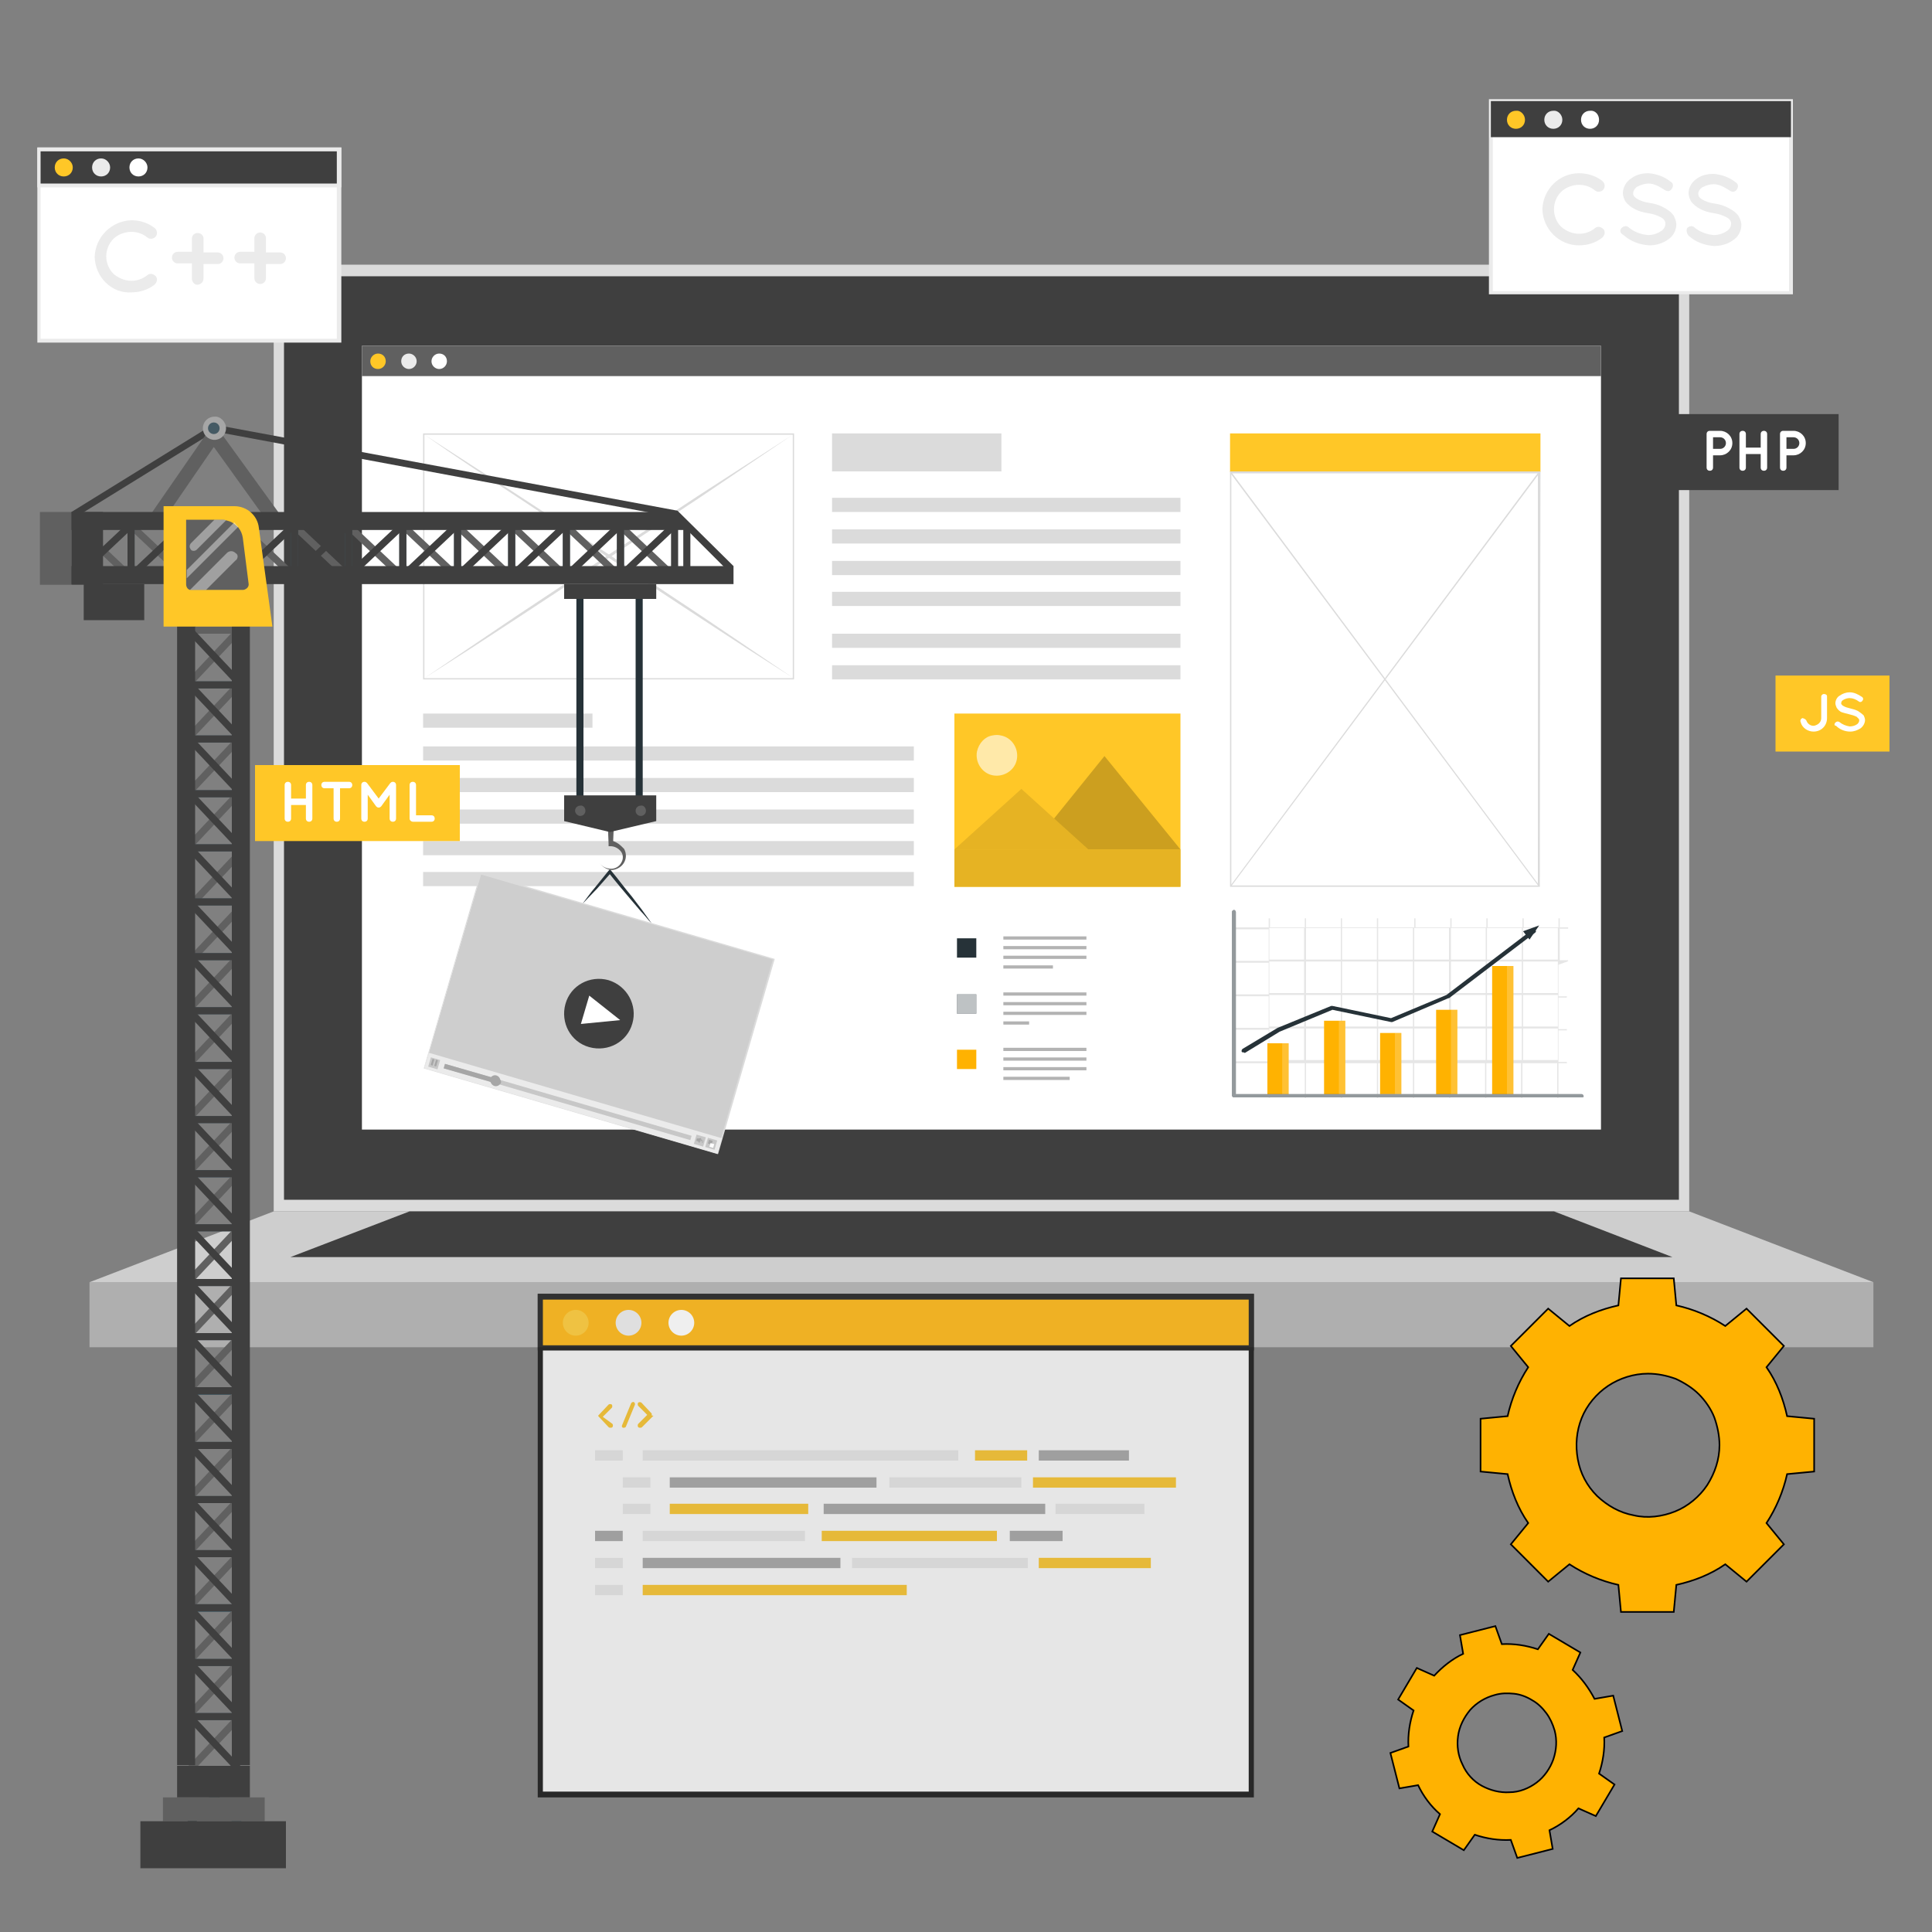 <svg xmlns="http://www.w3.org/2000/svg" xmlns:xlink="http://www.w3.org/1999/xlink" id="&#xD1;&#xEB;&#xEE;&#xE9;_1" x="0px" y="0px" viewBox="0 0 300 300" style="enable-background:new 0 0 300 300;" xml:space="preserve"><rect x="0" y="0" width="300" height="300" fill="#808080" stroke="none"/><style type="text/css">	.st0{fill:#FFC757;}	.st1{fill:#FFB201;}	.st2{fill:#FFDA99;stroke:#000000;stroke-width:0.25;stroke-miterlimit:10;}	.st3{fill:#3D3D3D;}	.st4{fill:#606060;}	.st5{fill:#FFDA99;}	.st6{fill:#FFFFFF;}	.st7{fill:#1D3F70;}	.st8{fill:#FFD9A1;}	.st9{fill:#FFDFA6;}	.st10{fill:#FFCC7B;}	.st11{fill:#F7D59A;}	.st12{fill:#FFC255;}	.st13{fill:#FCD081;}	.st14{fill:#FFBC36;}	.st15{fill:#F9C973;}	.st16{fill:#7C7C7C;}	.st17{fill:#EB5648;}	.st18{fill:#FFB201;stroke:#000000;stroke-width:0.5;stroke-miterlimit:10;}	.st19{fill:#FFB201;stroke:#000000;stroke-width:0.25;stroke-miterlimit:10;}	.st20{fill:#FFC757;stroke:#000000;stroke-width:0.25;stroke-miterlimit:10;}	.st21{fill:#255084;}	.st22{fill:#DBDBDB;}	.st23{fill:#3F3F3F;}	.st24{fill:#AFAFAF;}	.st25{fill:#CECECE;}	.st26{fill:#FFC727;}	.st27{fill:#EBEBEB;}	.st28{opacity:0.6;fill:#FFFFFF;enable-background:new    ;}	.st29{opacity:0.2;enable-background:new    ;}	.st30{opacity:0.1;enable-background:new    ;}	.st31{opacity:0.8;}	.st32{fill:#111111;}	.st33{fill:#A6A6A6;}	.st34{fill:#263238;}	.st35{opacity:0.7;fill:#FFFFFF;enable-background:new    ;}	.st36{opacity:0.3;}	.st37{opacity:0.2;fill:#FFFFFF;enable-background:new    ;}	.st38{opacity:0.5;}	.st39{fill:#455A64;}	.st40{opacity:0.4;}	.st41{fill:#C7C7C7;}</style><g>	<g id="freepik--Device--inject-7">		<rect x="42.5" y="41.1" class="st22" width="219.8" height="147"></rect>		<rect x="44.1" y="42.9" class="st23" width="216.6" height="143.4"></rect>		<rect x="13.9" y="199.1" class="st24" width="277" height="10.1"></rect>		<polygon class="st25" points="13.9,199.1 42.5,188.1 262.3,188.1 290.9,199.1   "></polygon>		<polygon class="st23" points="45.1,195.2 63.6,188.1 241.3,188.1 259.7,195.2   "></polygon>		<rect x="56.2" y="53.7" class="st6" width="192.4" height="121.7"></rect>		<rect x="56.2" y="53.7" class="st4" width="192.4" height="4.7"></rect>		<path class="st26" d="M59.9,56.1c0,0.6-0.5,1.2-1.2,1.2s-1.2-0.5-1.2-1.2c0-0.6,0.5-1.2,1.2-1.2S59.9,55.4,59.9,56.1L59.9,56.1z"></path>		<path class="st27" d="M64.7,56.1c0,0.6-0.5,1.2-1.2,1.2c-0.6,0-1.2-0.5-1.2-1.2s0.5-1.2,1.2-1.2c0,0,0,0,0,0    C64.1,54.9,64.7,55.4,64.7,56.1L64.7,56.1z"></path>		<path class="st6" d="M69.4,56.1c0,0.6-0.5,1.2-1.2,1.2c-0.6,0-1.2-0.5-1.2-1.2c0-0.6,0.5-1.2,1.2-1.2c0,0,0,0,0,0    C68.9,54.9,69.4,55.4,69.4,56.1L69.4,56.1z"></path>		<rect x="148.2" y="110.8" class="st26" width="35.1" height="26.9"></rect>		<path class="st28" d="M151.7,116.7c-0.3,1.7,0.8,3.4,2.5,3.7s3.4-0.8,3.7-2.5c0.3-1.7-0.8-3.4-2.5-3.7c-0.4-0.1-0.8-0.1-1.3,0    C152.9,114.4,152,115.4,151.7,116.7z"></path>		<polygon class="st26" points="159.8,131.9 183.3,131.9 171.5,117.4   "></polygon>		<polygon class="st29" points="159.8,131.9 183.3,131.9 171.5,117.4   "></polygon>		<polygon class="st26" points="148.2,131.9 169,131.9 158.6,122.5   "></polygon>		<polygon class="st30" points="148.2,131.9 169,131.9 158.6,122.5   "></polygon>		<rect x="148.2" y="131.9" class="st26" width="35.1" height="5.8"></rect>		<rect x="148.2" y="131.9" class="st30" width="35.1" height="5.8"></rect>		<rect x="65.7" y="110.8" class="st22" width="26.3" height="2.2"></rect>		<rect x="65.7" y="115.9" class="st22" width="76.2" height="2.2"></rect>		<rect x="65.7" y="120.8" class="st22" width="76.2" height="2.2"></rect>		<rect x="65.7" y="125.7" class="st22" width="76.2" height="2.2"></rect>		<rect x="65.7" y="130.6" class="st22" width="76.2" height="2.2"></rect>		<rect x="65.7" y="135.4" class="st22" width="76.2" height="2.2"></rect>		<rect x="129.2" y="67.3" class="st22" width="26.3" height="5.9"></rect>		<rect x="129.2" y="77.3" class="st22" width="54.1" height="2.2"></rect>		<rect x="129.2" y="82.2" class="st22" width="54.1" height="2.2"></rect>		<rect x="129.2" y="87.1" class="st22" width="54.1" height="2.2"></rect>		<rect x="129.2" y="91.9" class="st22" width="54.1" height="2.2"></rect>		<rect x="129.2" y="98.4" class="st22" width="54.1" height="2.2"></rect>		<rect x="129.2" y="103.3" class="st22" width="54.1" height="2.2"></rect>		<rect x="191" y="67.3" class="st26" width="48.2" height="6"></rect>		<rect x="191.1" y="73.3" class="st6" width="47.9" height="64.3"></rect>		<path class="st22" d="M239.1,137.7H191V73.2h48.2L239.1,137.7z M191.2,137.5h47.6v-64h-47.6V137.5z"></path>		<polygon class="st22" points="191.2,137.6 191,137.6 238.9,73.3 239.1,73.4   "></polygon>		<polygon class="st22" points="238.9,137.6 191,73.4 191.2,73.3 239.1,137.6   "></polygon>		<rect x="65.8" y="67.4" class="st6" width="57.4" height="38"></rect>		<path class="st22" d="M65.7,105.5L65.7,105.5V67.3h0.1h57.5v38.2h-0.1L65.7,105.5z M65.9,67.5v37.8h57.2V67.5H65.9z"></path>		<path class="st22" d="M65.9,67.5c4.8,3.1,9.6,6.2,14.4,9.3l14.4,9.4l14.3,9.5l7.1,4.8l7.1,4.8l-7.2-4.6l-7.2-4.7l-14.3-9.4    l-14.3-9.5C75.3,73.9,70.6,70.8,65.9,67.5z"></path>		<path class="st22" d="M123.1,67.5c-4.7,3.2-9.5,6.4-14.2,9.6l-14.3,9.5L80.3,96l-7.2,4.7l-7.2,4.6l7.1-4.8l7.1-4.8l14.3-9.5    l14.3-9.4C113.5,73.7,118.3,70.6,123.1,67.5z"></path>	</g>	<g id="freepik--Screens--inject-7">		<rect x="231.5" y="15.7" class="st6" width="46.6" height="29.7"></rect>		<path class="st27" d="M278.4,45.7h-47.2V15.4h47.2V45.7z M231.8,45.2h46V16h-46V45.2z"></path>		<rect x="231.5" y="15.7" class="st23" width="46.6" height="5.6"></rect>		<path class="st26" d="M236.8,18.6c0,0.8-0.6,1.4-1.4,1.4c-0.8,0-1.4-0.6-1.4-1.4s0.6-1.4,1.4-1.4c0,0,0,0,0,0    C236.1,17.1,236.8,17.8,236.8,18.6C236.8,18.6,236.8,18.6,236.8,18.6z"></path>		<path class="st27" d="M242.6,18.6c0,0.8-0.6,1.4-1.4,1.4c-0.8,0-1.4-0.6-1.4-1.4s0.6-1.4,1.4-1.4c0,0,0,0,0,0    C241.9,17.1,242.6,17.8,242.6,18.6C242.6,18.6,242.6,18.6,242.6,18.6z"></path>		<path class="st6" d="M248.3,18.6c0,0.8-0.6,1.4-1.4,1.4c-0.8,0-1.4-0.6-1.4-1.4s0.6-1.4,1.4-1.4c0,0,0,0,0,0    C247.7,17.1,248.3,17.8,248.3,18.6C248.3,18.6,248.3,18.6,248.3,18.6z"></path>		<path class="st27" d="M239.5,32.5c0.1-3.1,2.6-5.6,5.7-5.6c1.3,0,2.6,0.4,3.6,1.2c0.4,0.3,0.5,0.9,0.2,1.3    c-0.3,0.4-0.9,0.5-1.3,0.2c-0.7-0.6-1.6-0.9-2.5-0.9c-1,0-2.1,0.4-2.8,1.1c-0.7,0.7-1.1,1.7-1.1,2.7c0,1,0.4,2,1.1,2.7    c0.8,0.7,1.8,1.1,2.8,1.1c0.9,0,1.8-0.3,2.5-0.9c0.4-0.3,0.9-0.2,1.3,0.2c0.3,0.4,0.2,0.9-0.2,1.3c-1,0.8-2.3,1.2-3.6,1.2    C242.1,38.1,239.6,35.6,239.5,32.5z"></path>		<path class="st27" d="M251.8,35.4c0.3-0.3,0.8-0.4,1.1-0.1c0.8,0.7,1.9,1.1,3,1.2c0.7,0,1.4-0.2,2-0.6c0.4-0.2,0.7-0.7,0.7-1.1    c0-0.2,0-0.3-0.1-0.5c-0.1-0.2-0.3-0.4-0.5-0.5c-0.7-0.4-1.4-0.6-2.1-0.7h0c-0.7-0.1-1.4-0.3-2-0.6c-0.6-0.3-1.1-0.7-1.5-1.2    c-0.2-0.4-0.4-0.8-0.4-1.3c0-0.9,0.5-1.8,1.3-2.3c0.8-0.6,1.7-0.8,2.7-0.8c1.2,0.1,2.4,0.5,3.4,1.3c0.4,0.2,0.5,0.7,0.2,1.1    c-0.2,0.4-0.7,0.5-1.1,0.2c0,0,0,0,0,0c-0.8-0.5-1.6-1-2.5-1c-0.6,0-1.2,0.2-1.8,0.5c-0.3,0.2-0.6,0.6-0.6,1c0,0.2,0,0.3,0.1,0.4    c0.1,0.2,0.3,0.3,0.4,0.4c0.6,0.4,1.3,0.6,2,0.7h0c0.7,0.1,1.5,0.3,2.2,0.7c0.6,0.3,1.2,0.7,1.6,1.3c0.2,0.4,0.4,0.9,0.4,1.3    c0,1-0.5,1.9-1.3,2.4c-0.8,0.6-1.9,0.9-2.9,0.9c-1.5-0.1-2.9-0.6-4-1.6C251.5,36.2,251.5,35.7,251.8,35.4z"></path>		<path class="st27" d="M262,35.4c0.3-0.3,0.8-0.4,1.1-0.1c0.8,0.7,1.9,1.1,3,1.2c0.7,0,1.4-0.2,2-0.6c0.4-0.2,0.7-0.7,0.7-1.1    c0-0.2,0-0.3-0.1-0.5c-0.1-0.2-0.3-0.4-0.5-0.5c-0.7-0.4-1.4-0.6-2.1-0.7h0c-0.7-0.1-1.4-0.3-2-0.6c-0.6-0.3-1.1-0.7-1.5-1.2    c-0.2-0.4-0.4-0.8-0.4-1.3c0-0.9,0.5-1.7,1.2-2.2c0.8-0.6,1.7-0.8,2.7-0.8c1.2,0.1,2.4,0.5,3.4,1.3c0.4,0.2,0.5,0.7,0.2,1.1    c-0.2,0.4-0.7,0.5-1.1,0.2c0,0,0,0,0,0c-0.8-0.5-1.6-1-2.5-1c-0.6,0-1.2,0.2-1.8,0.5c-0.3,0.2-0.6,0.6-0.6,1    c0,0.2,0.1,0.3,0.1,0.4c0.1,0.2,0.3,0.3,0.4,0.4c0.6,0.4,1.3,0.6,2,0.7h0c0.7,0.1,1.5,0.3,2.2,0.7c0.6,0.3,1.2,0.7,1.6,1.3    c0.2,0.4,0.4,0.9,0.4,1.3c0,1-0.5,1.9-1.3,2.4c-0.8,0.6-1.9,0.9-2.9,0.9c-1.5-0.1-2.9-0.6-4-1.6C261.9,36.2,261.8,35.7,262,35.4z"></path>		<rect x="259.3" y="64.3" class="st23" width="26.2" height="11.8"></rect>		<path class="st6" d="M267.1,70.7H266v1.9c0,0.3-0.2,0.5-0.5,0.5s-0.5-0.2-0.5-0.5v-5.2c0-0.3,0.2-0.5,0.5-0.5h1.6    c1,0,1.9,0.8,1.9,1.9S268.1,70.7,267.1,70.7L267.1,70.7z M266,69.7h1.1c0.5,0,0.9-0.4,0.9-0.9s-0.4-0.9-0.9-0.9H266V69.7z"></path>		<path class="st6" d="M270.1,72.6v-5.2c0-0.3,0.2-0.5,0.5-0.5s0.5,0.2,0.5,0.5v2.1h2.3v-2.1c0-0.3,0.2-0.5,0.5-0.5s0.5,0.2,0.5,0.5    v5.2c0,0.3-0.2,0.5-0.5,0.5s-0.5-0.2-0.5-0.5v-2.1h-2.3v2.1c0,0.3-0.2,0.5-0.5,0.5S270.1,72.9,270.1,72.6z"></path>		<path class="st6" d="M278.5,70.7h-1.1v1.9c0,0.3-0.2,0.5-0.5,0.5s-0.5-0.2-0.5-0.5v-5.2c0-0.3,0.2-0.5,0.5-0.5h1.6    c1,0,1.9,0.8,1.9,1.9S279.5,70.7,278.5,70.7L278.5,70.7z M277.4,69.7h1.1c0.5,0,0.9-0.4,0.9-0.9s-0.4-0.9-0.9-0.9h-1.1V69.7z"></path>		<g class="st31">			<rect x="83.9" y="201.3" class="st6" width="110.4" height="77.3"></rect>			<path class="st32" d="M194.7,279.1H83.5v-78.2h111.2V279.1z M84.3,278.2h109.6v-76.5H84.3L84.3,278.2z"></path>			<rect x="83.9" y="201.3" class="st19" width="110.4" height="8"></rect>			<path class="st32" d="M194.7,209.7H83.5v-8.8h111.2V209.7z M84.3,208.9h109.6v-7.1H84.3L84.3,208.9z"></path>			<path class="st26" d="M91.4,205.4c0,1.1-0.9,2-2,2c-1.1,0-2-0.9-2-2s0.9-2,2-2c0,0,0,0,0,0C90.5,203.4,91.4,204.3,91.4,205.4z"></path>			<path class="st27" d="M99.6,205.4c0,1.1-0.9,2-2,2c-1.1,0-2-0.9-2-2c0-1.1,0.9-2,2-2c0,0,0,0,0,0     C98.7,203.4,99.6,204.3,99.6,205.4z"></path>			<path class="st6" d="M107.8,205.4c0,1.1-0.9,2-2,2c-1.1,0-2-0.9-2-2c0-1.1,0.9-2,2-2c0,0,0,0,0,0     C106.9,203.4,107.8,204.3,107.8,205.4z"></path>			<rect x="92.4" y="225.2" class="st27" width="4.3" height="1.6"></rect>			<rect x="99.8" y="225.2" class="st27" width="49" height="1.6"></rect>			<rect x="151.4" y="225.2" class="st26" width="8.1" height="1.6"></rect>			<rect x="161.3" y="225.2" class="st33" width="14" height="1.6"></rect>			<rect x="96.7" y="229.4" class="st27" width="4.3" height="1.6"></rect>			<rect x="104" y="229.4" class="st33" width="32.1" height="1.6"></rect>			<rect x="99.8" y="241.9" class="st33" width="30.7" height="1.6"></rect>			<rect x="104" y="233.5" class="st26" width="21.5" height="1.6"></rect>			<rect x="156.8" y="237.7" class="st33" width="8.2" height="1.6"></rect>			<rect x="127.9" y="233.5" class="st33" width="34.4" height="1.6"></rect>			<rect x="99.8" y="246.1" class="st26" width="41" height="1.6"></rect>			<rect x="160.4" y="229.4" class="st26" width="22.2" height="1.6"></rect>			<rect x="138.1" y="229.4" class="st27" width="20.5" height="1.6"></rect>			<rect x="163.9" y="233.5" class="st27" width="13.8" height="1.6"></rect>			<rect x="96.7" y="233.5" class="st27" width="4.3" height="1.6"></rect>			<rect x="92.4" y="237.7" class="st33" width="4.3" height="1.6"></rect>			<rect x="99.8" y="237.7" class="st27" width="25.2" height="1.6"></rect>			<rect x="132.3" y="241.9" class="st27" width="27.3" height="1.6"></rect>			<rect x="161.3" y="241.9" class="st26" width="17.4" height="1.6"></rect>			<rect x="127.6" y="237.7" class="st26" width="27.2" height="1.6"></rect>			<rect x="92.4" y="241.9" class="st27" width="4.3" height="1.6"></rect>			<rect x="92.4" y="246.1" class="st27" width="4.3" height="1.6"></rect>			<path class="st26" d="M95.1,221.1c0.1,0.1,0.1,0.4,0,0.5c0,0,0,0,0,0c-0.1,0.1-0.2,0.1-0.3,0.1c-0.1,0-0.2,0-0.3-0.1l-1.6-1.7     c0,0,0,0,0,0l0,0c0,0,0,0,0,0l0,0c0,0,0,0,0,0s0,0,0,0v0c0,0,0,0,0,0v-0.1l0,0v0l0,0c0,0,0,0,0,0l0,0c0,0,0,0,0,0l1.6-1.7     c0.1-0.1,0.4-0.1,0.5,0c0.1,0.1,0.1,0.4,0,0.5c0,0,0,0,0,0l-1.4,1.4L95.1,221.1z"></path>			<path class="st26" d="M96.6,221.3l1.4-3.4c0.1-0.2,0.3-0.2,0.4-0.2c0.2,0.1,0.2,0.3,0.2,0.4l0,0l-1.4,3.4c0,0.1-0.2,0.2-0.3,0.2     c0,0-0.1,0-0.1,0C96.6,221.7,96.5,221.5,96.6,221.3C96.6,221.3,96.6,221.3,96.6,221.3z"></path>			<path class="st26" d="M101.4,219.9L101.4,219.9L101.4,219.9l-1.7,1.7c-0.1,0.1-0.2,0.1-0.3,0.1c-0.1,0-0.2,0-0.3-0.1     c-0.1-0.1-0.1-0.4,0-0.5c0,0,0,0,0,0l1.4-1.4l-1.4-1.4c-0.1-0.1-0.1-0.4,0-0.5c0,0,0,0,0,0c0.1-0.1,0.4-0.1,0.5,0l1.6,1.7l0,0     l0,0c0,0,0,0,0,0c0,0,0,0,0,0c0,0,0,0,0,0.1l0,0v0.1l0,0c0,0,0,0,0,0.1l0,0C101.5,219.8,101.5,219.9,101.4,219.9z"></path>		</g>		<rect x="39.6" y="118.8" class="st26" width="31.8" height="11.8"></rect>		<path class="st6" d="M44.2,127.1v-5.2c0-0.3,0.2-0.5,0.5-0.5c0.3,0,0.5,0.2,0.5,0.5v2.1h2.3v-2.1c0-0.3,0.2-0.5,0.5-0.5    s0.5,0.2,0.5,0.5v5.2c0,0.3-0.2,0.5-0.5,0.5s-0.5-0.2-0.5-0.5V125h-2.3v2.1c0,0.3-0.2,0.5-0.5,0.5    C44.4,127.6,44.2,127.4,44.2,127.1z"></path>		<path class="st6" d="M54.2,122.4h-1.4v4.7c0,0.3-0.2,0.5-0.5,0.5c-0.3,0-0.5-0.2-0.5-0.5v-4.7h-1.4c-0.3,0-0.5-0.2-0.5-0.5    s0.2-0.5,0.5-0.5h3.8c0.3,0,0.5,0.2,0.5,0.5S54.5,122.4,54.2,122.4z"></path>		<path class="st6" d="M61.5,121.9v5.2c0,0.3-0.2,0.5-0.5,0.5c-0.3,0-0.5-0.2-0.5-0.5v-3.7l-1.3,1.8c-0.1,0.1-0.2,0.2-0.4,0.2l0,0    c-0.2,0-0.3-0.1-0.4-0.2l-1.3-1.8v3.7c0,0.3-0.2,0.5-0.5,0.5c-0.3,0-0.5-0.2-0.5-0.5v-5.2c0-0.3,0.2-0.5,0.5-0.5h0    c0.2,0,0.3,0.1,0.4,0.2l1.8,2.4l1.8-2.4c0.1-0.1,0.2-0.2,0.4-0.2l0,0C61.3,121.4,61.5,121.6,61.5,121.9z"></path>		<path class="st6" d="M63.6,127.1v-5.2c0-0.3,0.2-0.5,0.5-0.5s0.5,0.2,0.5,0.5v4.7H67c0.3,0,0.5,0.2,0.5,0.5s-0.2,0.5-0.5,0.5h-2.9    C63.9,127.6,63.6,127.4,63.6,127.1C63.6,127.1,63.6,127.1,63.6,127.1z"></path>		<rect x="275.7" y="104.9" class="st26" width="17.7" height="11.8"></rect>		<path class="st6" d="M280.5,111.9c0.2,0.6,0.9,1,1.5,0.7c0.5-0.2,0.8-0.6,0.8-1.1v-3.4c0.1-0.3,0.4-0.4,0.6-0.3    c0.2,0,0.3,0.2,0.3,0.3v3.4c0,1.2-0.9,2.1-2.1,2.1c-0.9,0-1.8-0.6-2-1.5c-0.1-0.2,0-0.5,0.3-0.6c0,0,0,0,0,0    C280.2,111.6,280.4,111.7,280.5,111.9C280.5,111.9,280.5,111.9,280.5,111.9z"></path>		<path class="st6" d="M285,112.2c0.2-0.2,0.4-0.2,0.6-0.1c0.5,0.4,1,0.6,1.6,0.7c0.4,0,0.8-0.1,1.1-0.3c0.2-0.1,0.4-0.4,0.4-0.6    c0-0.1,0-0.2-0.1-0.3c-0.1-0.1-0.2-0.2-0.3-0.3c-0.4-0.2-0.8-0.3-1.2-0.4l0,0c-0.4-0.1-0.8-0.2-1.1-0.3c-0.3-0.1-0.6-0.4-0.8-0.7    c-0.1-0.2-0.2-0.5-0.2-0.7c0-0.5,0.3-1,0.7-1.2c0.4-0.3,1-0.5,1.5-0.5c0.7,0,1.3,0.3,1.9,0.7c0.2,0.1,0.3,0.4,0.1,0.6    c-0.1,0.2-0.4,0.3-0.6,0.1c0,0,0,0,0,0c-0.4-0.3-0.9-0.5-1.4-0.5c-0.3,0-0.7,0.1-1,0.3c-0.2,0.1-0.3,0.3-0.3,0.5    c0,0.1,0,0.2,0.1,0.2c0.1,0.1,0.1,0.2,0.2,0.2c0.3,0.2,0.7,0.3,1.1,0.4l0,0c0.4,0.1,0.8,0.2,1.2,0.4c0.3,0.2,0.6,0.4,0.9,0.7    c0.1,0.2,0.2,0.5,0.2,0.7c0,0.5-0.3,1-0.7,1.3c-0.5,0.3-1,0.5-1.6,0.5c-0.8,0-1.6-0.3-2.2-0.9C284.8,112.7,284.8,112.4,285,112.2    C285,112.2,285,112.2,285,112.2z"></path>		<rect x="6" y="23.2" class="st6" width="46.6" height="29.7"></rect>		<path class="st27" d="M53,53.2H5.8V22.9H53L53,53.2z M6.3,52.6h46V23.5h-46V52.6z"></path>		<rect x="6" y="23.2" class="st23" width="46.6" height="5.6"></rect>		<path class="st27" d="M53,29.1H5.8v-6.2H53L53,29.1z M6.3,28.5h46v-5h-46V28.5z"></path>		<path class="st26" d="M11.3,26c0,0.8-0.6,1.4-1.4,1.4S8.5,26.8,8.5,26c0-0.8,0.6-1.4,1.4-1.4h0C10.7,24.6,11.3,25.3,11.3,26z"></path>		<path class="st27" d="M17.1,26c0,0.8-0.6,1.4-1.4,1.4s-1.4-0.6-1.4-1.4c0-0.8,0.6-1.4,1.4-1.4h0C16.5,24.6,17.1,25.3,17.1,26z"></path>		<path class="st6" d="M22.9,26c0,0.8-0.6,1.4-1.4,1.4c-0.8,0-1.4-0.6-1.4-1.4s0.6-1.4,1.4-1.4c0,0,0,0,0,0    C22.3,24.6,22.9,25.3,22.9,26z"></path>		<path class="st27" d="M14.7,39.9c0.1-3.1,2.6-5.6,5.7-5.7c1.3,0,2.6,0.4,3.6,1.2c0.4,0.3,0.5,0.9,0.2,1.3s-0.9,0.5-1.3,0.2l0,0    c-0.7-0.6-1.6-0.9-2.5-0.9c-1,0-2.1,0.4-2.8,1.1c-0.7,0.7-1.1,1.7-1.1,2.7c0,1,0.4,2,1.1,2.7c0.8,0.7,1.8,1.1,2.8,1.1    c0.9,0,1.8-0.3,2.5-0.9c0.4-0.3,0.9-0.2,1.3,0.2c0.3,0.4,0.2,0.9-0.2,1.3c-1,0.8-2.3,1.2-3.6,1.2C17.4,45.6,14.8,43.1,14.7,39.9z"></path>		<path class="st27" d="M29.8,40.9h-2.2c-0.5,0-0.9-0.4-0.9-0.9c0-0.5,0.4-0.9,0.9-0.9h2.2V37c0-0.5,0.5-0.9,1-0.8    c0.4,0,0.8,0.4,0.8,0.8v2.2h2.2c0.5,0,0.9,0.4,0.9,0.9c0,0.5-0.4,0.9-0.9,0.9h-2.2v2.2c0,0.5-0.3,0.9-0.8,1s-0.9-0.3-1-0.8    c0,0,0-0.1,0-0.1V40.9z"></path>		<path class="st27" d="M39.5,40.9h-2.2c-0.5,0-0.9-0.4-0.9-0.9c0-0.5,0.4-0.9,0.9-0.9c0,0,0,0,0,0h2.2V37c0-0.5,0.4-0.9,0.9-0.9    c0,0,0,0,0,0c0.5,0,0.9,0.4,0.9,0.9v2.2h2.2c0.5,0,0.9,0.4,0.9,0.9c0,0.5-0.4,0.9-0.9,0.9h-2.2v2.2c0,0.5-0.4,0.9-0.9,0.9    c0,0,0,0,0,0c-0.5,0-0.9-0.4-0.9-0.9c0,0,0,0,0,0V40.9z"></path>		<g>			<path class="st34" d="M151.6,145.7h-3v3h3V145.7z"></path>			<path class="st34" d="M151.6,154.4h-3v3h3V154.4z"></path>			<path class="st1" d="M151.6,163h-3v3h3V163z"></path>			<path class="st35" d="M151.6,154.4h-3v3h3V154.4z"></path>			<g class="st36">				<path d="M168.7,145.4h-12.9v0.5h12.9V145.4z"></path>				<path d="M168.7,146.9h-12.9v0.5h12.9V146.9z"></path>				<path d="M168.7,148.4h-12.9v0.5h12.9V148.4z"></path>				<path d="M163.5,149.9h-7.7v0.5h7.7V149.9z"></path>			</g>			<g class="st36">				<path d="M168.7,154.1h-12.9v0.5h12.9V154.1z"></path>				<path d="M168.7,155.6h-12.9v0.5h12.9V155.6z"></path>				<path d="M168.7,157.1h-12.9v0.5h12.9V157.1z"></path>				<path d="M159.8,158.6h-4v0.5h4V158.6z"></path>			</g>			<g class="st36">				<path d="M168.7,162.7h-12.9v0.5h12.9V162.7z"></path>				<path d="M168.7,164.2h-12.9v0.5h12.9V164.2z"></path>				<path d="M168.7,165.7h-12.9v0.5h12.9V165.7z"></path>				<path d="M166.1,167.2h-10.3v0.5h10.3V167.2z"></path>			</g>		</g>		<g>			<path class="st30" d="M243.4,149.3C243.4,149.3,243.4,149.3,243.4,149.3c0.1-0.1,0.1-0.1,0.1-0.1c0,0,0-0.1,0-0.1s-0.1,0-0.1,0     h-1.2v-4.9h1.2c0,0,0.1,0,0.1,0c0,0,0-0.1,0-0.1c0,0,0-0.1,0-0.1s-0.1,0-0.1,0h-1.2v-1.3c0,0,0-0.1,0-0.1c0,0-0.1,0-0.1,0     c0,0-0.1,0-0.1,0c0,0,0,0.1,0,0.1v1.3h-5.4v-1.3c0,0,0-0.1,0-0.1c0,0-0.1,0-0.1,0s-0.1,0-0.1,0c0,0,0,0.1,0,0.1v1.3h-5.4v-1.3     c0,0,0-0.1,0-0.1c0,0-0.1,0-0.1,0c0,0-0.1,0-0.1,0c0,0,0,0.1,0,0.1v1.3h-5.4v-1.3c0,0,0-0.1,0-0.1c0,0-0.1,0-0.1,0     c0,0-0.1,0-0.1,0c0,0,0,0.1,0,0.1v1.3h-5.4v-1.3c0,0,0-0.1,0-0.1c0,0-0.1,0-0.1,0s-0.1,0-0.1,0c0,0,0,0.1,0,0.1v1.3H214v-1.3     c0,0,0-0.1,0-0.1c0,0-0.1,0-0.1,0s-0.1,0-0.1,0c0,0,0,0.1,0,0.1v1.3h-5.4v-1.3c0,0,0-0.1,0-0.1c0,0-0.1,0-0.1,0s-0.1,0-0.1,0     c0,0,0,0.1,0,0.1v1.3h-5.4v-1.3c0,0,0-0.1,0-0.1c0,0-0.1,0-0.1,0c0,0-0.1,0-0.1,0c0,0,0,0.1,0,0.1v1.3h-5.4v-1.3c0,0,0-0.1,0-0.1     c0,0-0.1,0-0.1,0c0,0-0.1,0-0.1,0c0,0,0,0.1,0,0.1v1.3h-5.3v0.3h5.3v4.9h-5.3v0.3h5.3v4.9h-5.3v0.3h5.3v4.9h-5.3v0.3h5.3v4.9     h-5.3v0.3h5.3v5.3c0,0,0,0.1,0,0.1c0,0,0.1,0,0.1,0c0,0,0.1,0,0.1,0c0,0,0-0.1,0-0.1v-5.3h5.4v5.3c0,0,0,0.1,0,0.1     c0,0,0.1,0,0.1,0c0,0,0.1,0,0.1,0c0,0,0-0.1,0-0.1v-5.3h5.4v5.3c0,0,0,0.1,0,0.1c0,0,0.1,0,0.1,0s0.1,0,0.1,0c0,0,0-0.1,0-0.1     v-5.3h5.4v5.3c0,0,0,0.1,0,0.1c0,0,0.1,0,0.1,0c0,0,0.1,0,0.1,0c0,0,0-0.1,0-0.1v-5.3h5.4v5.3c0,0,0,0.1,0,0.1c0,0,0.1,0,0.1,0     s0.1,0,0.1,0c0,0,0-0.1,0-0.1v-5.3h5.4v5.3c0,0,0,0.1,0,0.1c0,0,0.1,0,0.1,0c0,0,0.1,0,0.1,0c0,0,0-0.1,0-0.1v-5.3h5.4v5.3     c0,0,0,0.1,0,0.1c0,0,0.1,0,0.1,0c0,0,0.1,0,0.1,0c0,0,0-0.1,0-0.1v-5.3h5.4v5.3c0,0,0,0.1,0,0.1c0,0,0.1,0,0.1,0s0.1,0,0.1,0     c0,0,0-0.1,0-0.1v-5.3h5.4v5.3c0,0,0,0.1,0,0.1c0,0,0.1,0,0.1,0c0,0,0.1,0,0.1,0c0,0,0-0.1,0-0.1v-5.3h1.2c0,0,0.1,0,0.1,0     c0,0,0-0.1,0-0.1s0-0.1,0-0.1c0,0-0.1,0-0.1,0h-1.2v-4.9h1.2c0,0,0.1,0,0.1,0c0,0,0-0.1,0-0.1c0,0,0-0.1,0-0.1c0,0-0.1,0-0.1,0     h-1.2v-4.9h1.2c0,0,0.1,0,0.1,0c0,0,0-0.1,0-0.1c0,0,0-0.1,0-0.1c0,0-0.1,0-0.1,0h-1.2v-4.9L243.4,149.3z M202.5,164.6h-5.4v-4.9     h5.4V164.6z M202.5,159.4h-5.4v-4.9h5.4V159.4z M202.5,154.2h-5.4v-4.9h5.4V154.2z M202.5,149h-5.4v-4.9h5.4V149z M208.2,164.6     h-5.4v-4.9h5.4V164.6z M208.2,159.4h-5.4v-4.9h5.4V159.4z M208.2,154.2h-5.4v-4.9h5.4V154.2z M208.2,149h-5.4v-4.9h5.4V149z      M213.8,164.6h-5.4v-4.9h5.4L213.8,164.6z M213.8,159.4h-5.4v-4.9h5.4L213.8,159.4z M213.8,154.2h-5.4v-4.9h5.4L213.8,154.2z      M213.8,149h-5.4v-4.9h5.4L213.8,149z M219.4,164.6H214v-4.9h5.4V164.6z M219.4,159.4H214v-4.9h5.4V159.4z M219.4,154.2H214v-4.9     h5.4V154.2z M219.4,149H214v-4.9h5.4V149z M225,164.6h-5.4v-4.9h5.4L225,164.6z M225,159.4h-5.4v-4.9h5.4L225,159.4z M225,154.2     h-5.4v-4.9h5.4L225,154.2z M225,149h-5.4v-4.9h5.4L225,149z M230.7,164.6h-5.4v-4.9h5.4L230.7,164.6z M230.7,159.4h-5.4v-4.9h5.4     L230.7,159.4z M230.7,154.2h-5.4v-4.9h5.4L230.7,154.2z M230.7,149h-5.4v-4.9h5.4L230.7,149z M236.3,164.6h-5.4v-4.9h5.4     L236.3,164.6z M236.3,159.4h-5.4v-4.9h5.4L236.3,159.4z M236.3,154.2h-5.4v-4.9h5.4L236.3,154.2z M236.3,149h-5.4v-4.9h5.4     L236.3,149z M241.9,164.6h-5.4v-4.9h5.4L241.9,164.6z M241.9,159.4h-5.4v-4.9h5.4L241.9,159.4z M241.9,154.2h-5.4v-4.9h5.4     L241.9,154.2z M241.9,149h-5.4v-4.9h5.4L241.9,149z"></path>			<path class="st1" d="M200.1,162h-3.3v8h3.3V162z"></path>			<path class="st37" d="M200.1,162h-1v8h1V162z"></path>			<path class="st1" d="M208.9,158.5h-3.3V170h3.3V158.5z"></path>			<path class="st37" d="M208.9,158.5h-1V170h1V158.5z"></path>			<path class="st1" d="M217.6,160.4h-3.3v9.5h3.3V160.4z"></path>			<path class="st37" d="M217.6,160.4h-1v9.5h1V160.4z"></path>			<path class="st1" d="M226.3,156.8H223V170h3.3V156.8z"></path>			<path class="st37" d="M226.3,156.8h-1V170h1V156.8z"></path>			<path class="st1" d="M235,150h-3.3V170h3.3V150z"></path>			<path class="st37" d="M235,150h-1V170h1V150z"></path>			<path class="st34" d="M245.6,170.4h-54c-0.1,0-0.1,0-0.2-0.1c0,0-0.1-0.1-0.1-0.2v-28.5c0-0.1,0-0.1,0.1-0.2c0,0,0.1-0.1,0.2-0.1     c0.1,0,0.1,0,0.2,0.1c0,0,0.1,0.1,0.1,0.2v28.3h53.7c0.1,0,0.1,0,0.2,0.1c0,0,0.1,0.1,0.1,0.2c0,0.1,0,0.1-0.1,0.2     C245.7,170.3,245.7,170.4,245.6,170.4z"></path>			<path class="st34" d="M193,163.4c0,0-0.1,0-0.1,0c0,0-0.1-0.1-0.1-0.1c0-0.1,0-0.1,0-0.2c0-0.1,0.1-0.1,0.1-0.2l5.5-3.3l8.3-3.4     c0.1,0,0.1,0,0.2,0l9.1,1.9l8.6-3.6l13.4-10.2c0.1,0,0.1-0.1,0.2,0c0.1,0,0.1,0,0.2,0.1c0,0.1,0.1,0.1,0.1,0.2     c0,0.1,0,0.1-0.1,0.2l-13.4,10.2c0,0,0,0-0.1,0l-8.7,3.7c0,0-0.1,0-0.2,0l-9.1-1.9l-8.2,3.4l-5.4,3.3     C193.1,163.4,193.1,163.4,193,163.4z"></path>			<g class="st38">				<path class="st6" d="M245.6,170.4h-54c-0.1,0-0.1,0-0.2-0.1c0-0.1-0.1-0.1-0.1-0.2v-28.5c0-0.1,0-0.1,0.1-0.2      c0,0,0.1-0.1,0.2-0.1c0.1,0,0.1,0,0.2,0.1c0,0,0.1,0.1,0.1,0.2v28.3h53.7c0.1,0,0.1,0,0.2,0.1c0,0,0.1,0.1,0.1,0.2      c0,0.1,0,0.1-0.1,0.2C245.7,170.3,245.7,170.4,245.6,170.4z"></path>			</g>			<path class="st34" d="M239,143.7l-2.5,0.9l1,1.3L239,143.7z"></path>		</g>	</g>	<g id="freepik--Crane--inject-7">					<rect x="27.7" y="92.9" transform="matrix(0.686 -0.728 0.728 0.686 -57.586 53.517)" class="st34" width="11.1" height="1.1"></rect>		<rect x="29.4" y="97.3" class="st39" width="7.8" height="1.1"></rect>		<rect x="29.4" y="88.9" class="st39" width="7.8" height="1.1"></rect>					<rect x="32.7" y="87.9" transform="matrix(0.728 -0.686 0.686 0.728 -55.074 48.247)" class="st39" width="1.1" height="11.1"></rect>					<rect x="27.7" y="101.4" transform="matrix(0.686 -0.728 0.728 0.686 -63.721 56.165)" class="st4" width="11.1" height="1.1"></rect>		<rect x="29.4" y="105.8" class="st39" width="7.8" height="1.1"></rect>		<rect x="29.4" y="97.3" class="st4" width="7.8" height="1.1"></rect>					<rect x="32.7" y="96.3" transform="matrix(0.728 -0.686 0.686 0.728 -60.859 50.546)" class="st23" width="1.1" height="11.1"></rect>					<rect x="27.7" y="109.8" transform="matrix(0.686 -0.728 0.728 0.686 -69.866 58.816)" class="st4" width="11.1" height="1.1"></rect>		<rect x="29.4" y="114.2" class="st39" width="7.8" height="1.1"></rect>		<rect x="29.4" y="105.8" class="st23" width="7.8" height="1.1"></rect>					<rect x="32.7" y="104.8" transform="matrix(0.728 -0.686 0.686 0.728 -66.651 52.847)" class="st23" width="1.1" height="11.1"></rect>					<rect x="27.7" y="118.3" transform="matrix(0.686 -0.728 0.728 0.686 -76.005 61.466)" class="st4" width="11.1" height="1.1"></rect>		<rect x="29.4" y="122.7" class="st39" width="7.8" height="1.1"></rect>		<rect x="29.4" y="114.2" class="st23" width="7.8" height="1.1"></rect>					<rect x="32.7" y="113.2" transform="matrix(0.728 -0.686 0.686 0.728 -72.437 55.144)" class="st23" width="1.1" height="11.1"></rect>					<rect x="27.7" y="126.7" transform="matrix(0.686 -0.728 0.728 0.686 -82.15 64.117)" class="st4" width="11.1" height="1.1"></rect>		<rect x="29.4" y="131.1" class="st39" width="7.8" height="1.1"></rect>		<rect x="29.4" y="122.7" class="st23" width="7.8" height="1.1"></rect>					<rect x="32.7" y="121.7" transform="matrix(0.728 -0.686 0.686 0.728 -78.227 57.441)" class="st23" width="1.1" height="11.1"></rect>					<rect x="28.2" y="135.5" transform="matrix(0.687 -0.727 0.727 0.687 -88.302 67.197)" class="st4" width="11.2" height="1.1"></rect>		<rect x="29.4" y="139.5" class="st39" width="7.8" height="1.1"></rect>		<rect x="29.4" y="131.1" class="st23" width="7.8" height="1.1"></rect>					<rect x="32.7" y="130.1" transform="matrix(0.728 -0.686 0.686 0.728 -84.019 59.742)" class="st23" width="1.1" height="11.1"></rect>					<rect x="28.3" y="144" transform="matrix(0.687 -0.727 0.727 0.687 -94.453 69.861)" class="st4" width="11.2" height="1.1"></rect>		<rect x="29.4" y="148" class="st39" width="7.8" height="1.1"></rect>		<rect x="29.4" y="139.5" class="st23" width="7.8" height="1.1"></rect>					<rect x="32.7" y="138.5" transform="matrix(0.728 -0.686 0.686 0.728 -89.806 62.038)" class="st23" width="1.1" height="11.1"></rect>					<rect x="27.7" y="152" transform="matrix(0.686 -0.728 0.728 0.686 -100.569 72.066)" class="st4" width="11.1" height="1.1"></rect>		<rect x="29.4" y="156.4" class="st39" width="7.8" height="1.1"></rect>		<rect x="29.4" y="148" class="st23" width="7.8" height="1.1"></rect>					<rect x="32.7" y="147" transform="matrix(0.728 -0.686 0.686 0.728 -95.597 64.339)" class="st23" width="1.1" height="11.1"></rect>					<rect x="27.7" y="160.5" transform="matrix(0.686 -0.728 0.728 0.686 -106.704 74.714)" class="st4" width="11.1" height="1.1"></rect>		<rect x="29.4" y="164.9" class="st39" width="7.8" height="1.1"></rect>		<rect x="29.4" y="156.4" class="st23" width="7.8" height="1.1"></rect>					<rect x="32.7" y="155.4" transform="matrix(0.728 -0.686 0.686 0.728 -101.386 66.64)" class="st23" width="1.1" height="11.1"></rect>					<rect x="27.7" y="168.9" transform="matrix(0.686 -0.728 0.728 0.686 -112.884 77.417)" class="st4" width="11.1" height="1.1"></rect>		<rect x="29.4" y="173.3" class="st39" width="7.8" height="1.1"></rect>		<rect x="29.4" y="164.9" class="st23" width="7.8" height="1.1"></rect>					<rect x="32.7" y="163.9" transform="matrix(0.728 -0.686 0.686 0.728 -107.177 68.934)" class="st23" width="1.1" height="11.1"></rect>					<rect x="27.7" y="177.3" transform="matrix(0.686 -0.728 0.728 0.686 -119.028 80.067)" class="st4" width="11.1" height="1.1"></rect>		<rect x="29.4" y="181.7" class="st39" width="7.8" height="1.1"></rect>		<rect x="29.4" y="173.3" class="st23" width="7.8" height="1.1"></rect>					<rect x="32.7" y="172.3" transform="matrix(0.728 -0.686 0.686 0.728 -112.964 71.237)" class="st23" width="1.1" height="11.1"></rect>		<rect x="29.4" y="181.7" class="st39" width="7.8" height="1.1"></rect>					<rect x="27.7" y="185.7" transform="matrix(0.686 -0.728 0.728 0.686 -125.101 82.651)" class="st4" width="11.1" height="1.1"></rect>		<rect x="29.4" y="190.1" class="st39" width="7.8" height="1.1"></rect>		<rect x="29.4" y="181.7" class="st23" width="7.8" height="1.1"></rect>					<rect x="32.7" y="180.7" transform="matrix(0.728 -0.686 0.686 0.728 -118.727 73.523)" class="st23" width="1.1" height="11.1"></rect>					<rect x="27.7" y="194.2" transform="matrix(0.686 -0.728 0.728 0.686 -131.236 85.299)" class="st4" width="11.1" height="1.1"></rect>		<rect x="29.4" y="198.6" class="st39" width="7.8" height="1.1"></rect>		<rect x="29.4" y="190.1" class="st23" width="7.8" height="1.1"></rect>					<rect x="32.7" y="189.2" transform="matrix(0.728 -0.686 0.686 0.728 -124.516 75.824)" class="st23" width="1.1" height="11.1"></rect>					<rect x="27.7" y="202.6" transform="matrix(0.686 -0.728 0.728 0.686 -137.424 88.011)" class="st4" width="11.1" height="1.1"></rect>		<rect x="29.4" y="207" class="st39" width="7.8" height="1.1"></rect>		<rect x="29.4" y="198.6" class="st23" width="7.8" height="1.1"></rect>					<rect x="32.7" y="197.6" transform="matrix(0.728 -0.686 0.686 0.728 -130.307 78.118)" class="st23" width="1.1" height="11.1"></rect>					<rect x="27.7" y="211.1" transform="matrix(0.686 -0.728 0.728 0.686 -143.568 90.662)" class="st4" width="11.1" height="1.1"></rect>		<rect x="29.4" y="215.5" class="st39" width="7.8" height="1.1"></rect>		<rect x="29.4" y="207" class="st23" width="7.8" height="1.1"></rect>					<rect x="32.7" y="206" transform="matrix(0.728 -0.686 0.686 0.728 -136.094 80.421)" class="st23" width="1.1" height="11.1"></rect>		<rect x="29.4" y="215.4" class="st39" width="7.8" height="1.1"></rect>					<rect x="27.7" y="219.5" transform="matrix(0.686 -0.728 0.728 0.686 -149.633 93.237)" class="st4" width="11.1" height="1.1"></rect>		<rect x="29.4" y="223.9" class="st39" width="7.8" height="1.1"></rect>		<rect x="29.4" y="215.4" class="st23" width="7.8" height="1.1"></rect>					<rect x="32.7" y="214.4" transform="matrix(0.728 -0.686 0.686 0.728 -141.856 82.706)" class="st23" width="1.1" height="11.1"></rect>					<rect x="27.7" y="227.9" transform="matrix(0.686 -0.728 0.728 0.686 -155.768 95.884)" class="st4" width="11.1" height="1.1"></rect>		<rect x="29.4" y="232.3" class="st39" width="7.8" height="1.1"></rect>		<rect x="29.4" y="223.9" class="st23" width="7.8" height="1.1"></rect>					<rect x="32.7" y="222.9" transform="matrix(0.728 -0.686 0.686 0.728 -147.645 85.007)" class="st23" width="1.1" height="11.1"></rect>					<rect x="27.7" y="236.3" transform="matrix(0.686 -0.728 0.728 0.686 -161.964 98.605)" class="st4" width="11.1" height="1.1"></rect>		<rect x="29.4" y="240.7" class="st39" width="7.8" height="1.1"></rect>		<rect x="29.4" y="232.3" class="st23" width="7.8" height="1.1"></rect>					<rect x="32.7" y="231.3" transform="matrix(0.728 -0.686 0.686 0.728 -153.436 87.301)" class="st23" width="1.1" height="11.1"></rect>					<rect x="27.7" y="244.8" transform="matrix(0.686 -0.728 0.728 0.686 -168.107 101.255)" class="st4" width="11.1" height="1.1"></rect>		<rect x="29.4" y="249.2" class="st39" width="7.8" height="1.1"></rect>		<rect x="29.4" y="240.7" class="st23" width="7.8" height="1.1"></rect>					<rect x="32.7" y="239.7" transform="matrix(0.728 -0.686 0.686 0.728 -159.223 89.604)" class="st23" width="1.1" height="11.1"></rect>		<rect x="29.4" y="249.1" class="st39" width="7.8" height="1.1"></rect>					<rect x="27.7" y="253.2" transform="matrix(0.686 -0.728 0.728 0.686 -174.165 103.822)" class="st4" width="11.1" height="1.1"></rect>		<rect x="29.4" y="257.6" class="st39" width="7.8" height="1.1"></rect>		<rect x="29.4" y="249.1" class="st23" width="7.8" height="1.1"></rect>					<rect x="32.7" y="248.1" transform="matrix(0.728 -0.686 0.686 0.728 -164.986 91.889)" class="st23" width="1.1" height="11.1"></rect>					<rect x="27.7" y="261.6" transform="matrix(0.686 -0.728 0.728 0.686 -180.3 106.47)" class="st4" width="11.1" height="1.1"></rect>		<rect x="29.4" y="266" class="st39" width="7.8" height="1.1"></rect>		<rect x="29.4" y="257.6" class="st23" width="7.8" height="1.1"></rect>					<rect x="32.7" y="256.6" transform="matrix(0.728 -0.686 0.686 0.728 -170.774 94.19)" class="st23" width="1.1" height="11.1"></rect>					<rect x="27.7" y="270.1" transform="matrix(0.686 -0.728 0.728 0.686 -186.504 109.199)" class="st4" width="11.1" height="1.1"></rect>		<rect x="29.4" y="274.5" class="st39" width="7.8" height="1.1"></rect>		<rect x="29.4" y="266" class="st23" width="7.8" height="1.1"></rect>					<rect x="32.7" y="265" transform="matrix(0.728 -0.686 0.686 0.728 -176.566 96.484)" class="st23" width="1.1" height="11.1"></rect>					<rect x="27.7" y="278.5" transform="matrix(0.686 -0.728 0.728 0.686 -192.647 111.849)" class="st34" width="11.1" height="1.1"></rect>		<rect x="29.4" y="282.9" class="st39" width="7.8" height="1.1"></rect>		<rect x="29.4" y="274.5" class="st39" width="7.8" height="1.1"></rect>					<rect x="32.7" y="273.5" transform="matrix(0.728 -0.686 0.686 0.728 -182.353 98.787)" class="st39" width="1.1" height="11.1"></rect>		<rect x="27.5" y="274.2" class="st23" width="11.3" height="4.9"></rect>		<rect x="27.5" y="89.3" class="st23" width="2.8" height="184.8"></rect>		<rect x="36" y="89.3" class="st23" width="2.8" height="184.8"></rect>		<polygon class="st23" points="113.1,88.7 104.7,80.3 33.3,67 11.6,80.4 11.1,79.5 33.1,65.9 105.2,79.3 113.9,87.9   "></polygon>		<polygon class="st4" points="41.9,81.5 33.2,69.4 24.9,81.5 23.1,80.3 33.2,65.7 43.7,80.2   "></polygon>					<rect x="99.8" y="80" transform="matrix(0.686 -0.728 0.728 0.686 -30.702 99.907)" class="st4" width="1.1" height="11.1"></rect>		<rect x="104.2" y="81.5" class="st23" width="1.1" height="7.8"></rect>		<rect x="95.8" y="81.5" class="st39" width="1.1" height="7.8"></rect>					<rect x="94.8" y="85" transform="matrix(0.728 -0.686 0.686 0.728 -31.315 92.167)" class="st23" width="11.1" height="1.1"></rect>					<rect x="91.4" y="80" transform="matrix(0.686 -0.728 0.728 0.686 -33.355 93.761)" class="st4" width="1.1" height="11.1"></rect>		<rect x="95.8" y="81.5" class="st23" width="1.1" height="7.8"></rect>		<rect x="87.4" y="81.5" class="st39" width="1.1" height="7.8"></rect>					<rect x="86.4" y="85" transform="matrix(0.728 -0.686 0.686 0.728 -33.614 86.376)" class="st23" width="11.1" height="1.1"></rect>		<rect x="83" y="80" transform="matrix(0.686 -0.728 0.728 0.686 -36.006 87.623)" class="st4" width="1.1" height="11.1"></rect>		<rect x="87.4" y="81.5" class="st23" width="1.1" height="7.8"></rect>		<rect x="78.9" y="81.5" class="st39" width="1.1" height="7.8"></rect>					<rect x="77.9" y="85" transform="matrix(0.728 -0.686 0.686 0.728 -35.913 80.586)" class="st23" width="11.1" height="1.1"></rect>					<rect x="74.5" y="80" transform="matrix(0.686 -0.728 0.728 0.686 -38.654 81.479)" class="st4" width="1.1" height="11.1"></rect>		<rect x="78.9" y="81.5" class="st23" width="1.1" height="7.8"></rect>		<rect x="70.5" y="81.5" class="st39" width="1.1" height="7.8"></rect>					<rect x="69.5" y="85" transform="matrix(0.728 -0.686 0.686 0.728 -38.215 74.795)" class="st23" width="11.1" height="1.1"></rect>					<rect x="66.1" y="80" transform="matrix(0.686 -0.728 0.728 0.686 -41.306 75.338)" class="st4" width="1.1" height="11.1"></rect>		<rect x="70.5" y="81.5" class="st23" width="1.1" height="7.8"></rect>		<rect x="62" y="81.5" class="st39" width="1.1" height="7.8"></rect>					<rect x="61.1" y="85" transform="matrix(0.728 -0.686 0.686 0.728 -40.514 69.004)" class="st23" width="11.1" height="1.1"></rect>					<rect x="57.6" y="80" transform="matrix(0.686 -0.728 0.728 0.686 -43.958 69.196)" class="st4" width="1.1" height="11.1"></rect>		<rect x="62" y="81.5" class="st23" width="1.1" height="7.8"></rect>		<rect x="53.6" y="81.5" class="st39" width="1.1" height="7.8"></rect>					<rect x="52.6" y="85" transform="matrix(0.728 -0.686 0.686 0.728 -42.809 63.216)" class="st23" width="11.1" height="1.1"></rect>					<rect x="49.2" y="80" transform="matrix(0.686 -0.728 0.728 0.686 -46.611 63.05)" class="st4" width="1.1" height="11.1"></rect>		<rect x="53.6" y="81.5" class="st23" width="1.1" height="7.8"></rect>		<rect x="45.2" y="81.5" class="st39" width="1.1" height="7.8"></rect>					<rect x="44.2" y="85" transform="matrix(0.728 -0.686 0.686 0.728 -45.114 57.426)" class="st23" width="11.1" height="1.1"></rect>					<rect x="40.8" y="80" transform="matrix(0.686 -0.728 0.728 0.686 -49.258 56.91)" class="st4" width="1.1" height="11.1"></rect>		<rect x="45.2" y="81.5" class="st23" width="1.1" height="7.8"></rect>		<rect x="36.7" y="81.5" class="st39" width="1.1" height="7.8"></rect>		<rect x="35.7" y="85" transform="matrix(0.728 -0.686 0.686 0.728 -47.41 51.635)" class="st23" width="11.1" height="1.1"></rect>					<rect x="32.3" y="80" transform="matrix(0.686 -0.728 0.728 0.686 -51.907 50.767)" class="st34" width="1.1" height="11.1"></rect>		<rect x="36.7" y="81.5" class="st39" width="1.1" height="7.8"></rect>		<rect x="28.3" y="81.5" class="st39" width="1.1" height="7.8"></rect>					<rect x="27.3" y="85" transform="matrix(0.728 -0.686 0.686 0.728 -49.712 45.843)" class="st39" width="11.1" height="1.1"></rect>					<rect x="23.9" y="80" transform="matrix(0.686 -0.728 0.728 0.686 -54.562 44.627)" class="st4" width="1.1" height="11.1"></rect>		<rect x="28.3" y="81.5" class="st39" width="1.1" height="7.8"></rect>		<rect x="19.8" y="81.5" class="st39" width="1.1" height="7.8"></rect>					<rect x="18.9" y="85" transform="matrix(0.728 -0.686 0.686 0.728 -52.011 40.053)" class="st23" width="11.1" height="1.1"></rect>		<rect x="15.4" y="80" transform="matrix(0.686 -0.728 0.728 0.686 -57.211 38.483)" class="st4" width="1.1" height="11.1"></rect>		<rect x="19.8" y="81.5" class="st23" width="1.1" height="7.8"></rect>		<rect x="11.4" y="81.5" class="st39" width="1.1" height="7.8"></rect>					<rect x="10.4" y="85" transform="matrix(0.728 -0.686 0.686 0.728 -54.314 34.264)" class="st23" width="11.1" height="1.1"></rect>		<rect x="6.2" y="79.5" class="st4" width="4.9" height="11.3"></rect>		<rect x="11.1" y="79.5" class="st23" width="4.9" height="11.3"></rect>		<rect x="13" y="90.7" class="st23" width="9.4" height="5.6"></rect>		<rect x="11.1" y="87.9" class="st23" width="102.8" height="2.8"></rect>		<polygon class="st23" points="108,82.3 11.1,82.3 11.1,79.5 105.3,79.5   "></polygon>		<rect x="106.1" y="81.5" class="st23" width="1.1" height="7.8"></rect>		<path class="st34" d="M90.4,140.4c0.7-0.9,1.3-1.8,2-2.6c0.7-0.9,1.4-1.7,2.1-2.6l0.2-0.2l0.2,0.2c1.1,1.3,2.1,2.7,3.2,4l1.6,2.1    c0.5,0.7,1,1.4,1.5,2.1c-0.6-0.6-1.1-1.3-1.7-1.9l-1.7-2c-1.1-1.3-2.2-2.6-3.3-4h0.4c-0.7,0.8-1.5,1.7-2.2,2.5    C91.9,138.8,91.2,139.6,90.4,140.4z"></path>		<rect x="89.5" y="91.9" class="st34" width="1.1" height="33.9"></rect>		<rect x="98.7" y="92.3" class="st34" width="1.1" height="33.9"></rect>		<rect x="87.6" y="90.7" class="st23" width="14.3" height="2.3"></rect>		<path class="st4" d="M95.3,128.5l-0.1,2.4l-0.3-0.4c0.4,0.1,0.8,0.3,1.1,0.5c0.3,0.2,0.6,0.5,0.9,0.8c0.4,0.7,0.4,1.6-0.1,2.3    c-0.4,0.6-1.2,1-1.9,1c-0.7-0.1-1.4-0.5-1.8-1.1c0.4,0.6,1.1,0.9,1.8,0.9c0.7,0,1.3-0.4,1.6-1c0.3-0.5,0.3-1.2-0.1-1.7    c-0.4-0.5-1-0.8-1.6-0.8l-0.3,0v-0.4l-0.1-2.4L95.3,128.5z"></path>		<polygon class="st23" points="101.9,123.5 101.9,127.5 94.7,129.2 87.6,127.5 87.6,123.5   "></polygon>		<path class="st4" d="M90.9,125.9c0,0.5-0.4,0.8-0.8,0.8s-0.8-0.4-0.8-0.8c0-0.5,0.4-0.8,0.8-0.8c0,0,0,0,0,0    C90.5,125,90.9,125.4,90.9,125.9C90.9,125.9,90.9,125.9,90.9,125.9z"></path>		<path class="st4" d="M100.3,125.9c0,0.5-0.4,0.8-0.8,0.8c-0.5,0-0.8-0.4-0.8-0.8c0-0.5,0.4-0.8,0.8-0.8    C99.9,125,100.3,125.4,100.3,125.9L100.3,125.9z"></path>		<path class="st33" d="M35.1,66.5c0,1-0.8,1.8-1.8,1.8c-1,0-1.8-0.8-1.8-1.8c0-1,0.8-1.8,1.8-1.8c0,0,0,0,0,0    C34.2,64.6,35.1,65.5,35.1,66.5z"></path>		<path class="st39" d="M34.1,66.5c0,0.5-0.4,0.9-0.9,0.9c-0.5,0-0.9-0.4-0.9-0.9s0.4-0.9,0.9-0.9C33.7,65.6,34.1,66,34.1,66.5    L34.1,66.5z"></path>		<rect x="25.3" y="279.1" class="st4" width="15.8" height="3.7"></rect>		<rect x="21.8" y="282.8" class="st23" width="22.6" height="7.3"></rect>		<path class="st26" d="M42.3,97.3H25.4V78.6h11c1.9,0,3.6,1.4,3.8,3.4L42.3,97.3z"></path>		<path class="st4" d="M37.7,91.6h-7.9c-0.1,0-0.2,0-0.3,0c-0.4-0.1-0.6-0.5-0.6-0.9v-10h5.6c0.2,0,0.4,0,0.6,0.1    c0.4,0.1,0.8,0.2,1.2,0.5c0.2,0.2,0.5,0.4,0.7,0.6c0.4,0.5,0.6,1,0.7,1.6l0.9,7.1c0.1,0.5-0.3,0.9-0.8,1    C37.8,91.6,37.8,91.6,37.7,91.6z"></path>		<g class="st40">			<path class="st6" d="M36.9,86.4c0,0.2-0.1,0.5-0.3,0.6l-4.6,4.6h-2.2c-0.1,0-0.2,0-0.3,0l5.8-5.8c0.4-0.3,0.9-0.3,1.3,0.1     C36.8,86,36.9,86.2,36.9,86.4L36.9,86.4z"></path>			<path class="st6" d="M37,81.8l-8,8v-1.3l7.4-7.4C36.6,81.4,36.8,81.6,37,81.8z"></path>			<path class="st6" d="M35.1,80.8l-4.6,4.6c-0.3,0.2-0.7,0.2-0.9-0.1c-0.2-0.3-0.2-0.6,0-0.9l3.7-3.7h1.3     C34.7,80.7,34.9,80.7,35.1,80.8z"></path>		</g>					<rect x="77.4" y="133.7" transform="matrix(0.28 -0.96 0.96 0.28 -84.122 202.715)" class="st25" width="31.4" height="47.4"></rect>		<path class="st22" d="M65.8,165.9L65.8,165.9l8.8-30.3l0.1,0l45.6,13.3l-8.8,30.3l-0.1,0L65.8,165.9z M74.7,135.8l-8.8,30    l45.4,13.2l8.7-30L74.7,135.8z"></path>		<path class="st23" d="M98.2,158.9c-0.8,2.9-3.8,4.5-6.7,3.7c-2.9-0.8-4.5-3.8-3.7-6.7c0.8-2.9,3.8-4.5,6.7-3.7    C97.4,153.1,99,156.1,98.2,158.9C98.2,158.9,98.2,158.9,98.2,158.9z"></path>		<polygon class="st6" points="90.2,159 91.5,154.6 96.3,158.4   "></polygon>					<rect x="87.8" y="147.6" transform="matrix(0.28 -0.96 0.96 0.28 -100.378 208.839)" class="st27" width="2.5" height="47.4"></rect>					<rect x="87.8" y="151.1" transform="matrix(0.28 -0.96 0.96 0.28 -100.748 207.847)" class="st41" width="0.7" height="39.9"></rect>					<rect x="66.6" y="164.3" transform="matrix(0.28 -0.96 0.96 0.28 -109.888 183.558)" class="st41" width="1.5" height="1.5"></rect>		<rect x="66.7" y="164.8" transform="matrix(0.28 -0.96 0.96 0.28 -110.003 183.264)" class="st33" width="1" height="0.3"></rect>		<rect x="67.2" y="165" transform="matrix(0.28 -0.96 0.96 0.28 -109.785 183.827)" class="st33" width="1" height="0.3"></rect>					<rect x="107.9" y="176.3" transform="matrix(0.28 -0.96 0.96 0.28 -91.719 231.844)" class="st41" width="1.5" height="1.5"></rect>					<rect x="108.1" y="176.8" transform="matrix(0.28 -0.96 0.96 0.28 -91.881 231.413)" class="st33" width="0.4" height="0.3"></rect>		<polygon class="st33" points="108.6,177.5 108.3,177.1 108.4,176.8 108.9,176.7   "></polygon>		<g id="freepik--u5Zjqx--inject-7">			<path class="st33" d="M109.1,176.9L109.1,176.9c0.2,0.2,0.1,0.5-0.1,0.6c0,0,0,0,0,0l0-0.1C109.1,177.3,109.2,177.1,109.1,176.9     L109.1,176.9z"></path>			<path class="st33" d="M108.8,177.3L108.8,177.3c0-0.1,0-0.2,0-0.2c0,0,0-0.1,0-0.2l0.1,0C109.1,177.1,109,177.2,108.8,177.3     C108.9,177.3,108.9,177.3,108.8,177.3z"></path>		</g>					<rect x="109.7" y="176.8" transform="matrix(0.28 -0.96 0.96 0.28 -90.936 233.921)" class="st41" width="1.5" height="1.5"></rect>		<rect x="110" y="177" transform="matrix(0.28 -0.96 0.96 0.28 -90.796 233.602)" class="st33" width="0.6" height="0.6"></rect>					<rect x="110.3" y="177.5" transform="matrix(0.28 -0.96 0.96 0.28 -91.121 234.258)" class="st6" width="0.6" height="0.6"></rect>		<path class="st33" d="M76.2,167.6c0,0.1,0,0.2,0,0.4l-7.3-2.1l0.2-0.7l7.3,2.1C76.3,167.4,76.2,167.5,76.2,167.6z"></path>		<path class="st33" d="M77.8,168.1c0,0.1-0.1,0.2-0.2,0.3c-0.3,0.3-0.8,0.4-1.2,0c-0.1-0.1-0.2-0.3-0.3-0.5c0-0.1,0-0.3,0-0.4    c0-0.1,0.1-0.2,0.2-0.3c0.2-0.2,0.5-0.3,0.8-0.2c0.3,0.1,0.5,0.3,0.6,0.7C77.8,167.8,77.8,167.9,77.8,168.1z"></path>	</g>	<path class="st19" d="M277.5,219.9c-0.6-2.7-1.6-5.3-3.2-7.6l2.7-3.3l-5.8-5.8l-3.3,2.7c-2.3-1.5-4.9-2.6-7.6-3.2l-0.4-4.2h-8.2   l-0.4,4.2c-2.7,0.6-5.3,1.6-7.6,3.2l-3.3-2.7l-5.8,5.8l2.7,3.3c-1.5,2.3-2.6,4.9-3.2,7.6l-4.2,0.4v8.2l4.2,0.4   c0.6,2.7,1.6,5.3,3.2,7.6l-2.7,3.3l5.8,5.8l3.3-2.7c2.3,1.5,4.9,2.6,7.6,3.2l0.4,4.2h8.2l0.4-4.2c2.7-0.6,5.3-1.6,7.6-3.2l3.3,2.7   l5.8-5.8l-2.7-3.3c1.5-2.3,2.6-4.9,3.2-7.6l4.2-0.4v-8.2L277.5,219.9z M267,224.4c0,2.2-0.7,4.3-1.9,6.2c-1.2,1.8-3,3.3-5,4.1   c-2,0.8-4.3,1.1-6.4,0.6c-2.2-0.4-4.1-1.5-5.7-3c-1.6-1.6-2.6-3.5-3-5.7c-0.4-2.2-0.2-4.4,0.6-6.4c0.8-2,2.3-3.8,4.1-5   c1.8-1.2,4-1.9,6.2-1.9c1.5,0,2.9,0.3,4.3,0.8c1.3,0.6,2.6,1.4,3.6,2.4c1,1,1.9,2.3,2.4,3.6C266.7,221.5,267,223,267,224.4   L267,224.4z"></path>	<path class="st19" d="M247.6,263.8c-0.9-1.7-2-3.2-3.4-4.5l1.2-2.7l-4.9-2.9l-1.7,2.4c-1.8-0.6-3.7-0.9-5.6-0.8l-1-2.8l-5.5,1.4   l0.5,2.9c-1.7,0.8-3.2,2-4.5,3.4l-2.7-1.2l-2.9,4.9l2.4,1.7c-0.6,1.8-0.9,3.7-0.8,5.6l-2.8,1l1.4,5.5l2.9-0.5   c0.8,1.7,2,3.3,3.4,4.5l-1.2,2.7l4.9,2.9l1.7-2.4c1.8,0.6,3.7,0.9,5.6,0.8l1,2.8l5.5-1.4l-0.5-2.9c1.7-0.8,3.3-2,4.5-3.4l2.7,1.2   l2.9-4.9l-2.4-1.7c0.6-1.8,0.9-3.7,0.8-5.6l2.8-1l-1.4-5.5L247.6,263.8z M241.4,268.7c0.4,1.5,0.3,3-0.2,4.5   c-0.5,1.4-1.4,2.7-2.6,3.6c-1.2,0.9-2.7,1.5-4.2,1.5c-1.5,0.1-3-0.3-4.3-1s-2.4-1.9-3-3.3c-0.7-1.4-0.9-2.9-0.7-4.4   c0.2-1.5,0.9-2.9,1.9-4.1c1-1.1,2.3-1.9,3.8-2.3c1-0.3,2-0.3,3-0.2c1,0.1,2,0.5,2.8,1c0.9,0.5,1.6,1.2,2.2,2   C240.7,266.8,241.1,267.7,241.4,268.7L241.4,268.7z"></path></g></svg>
